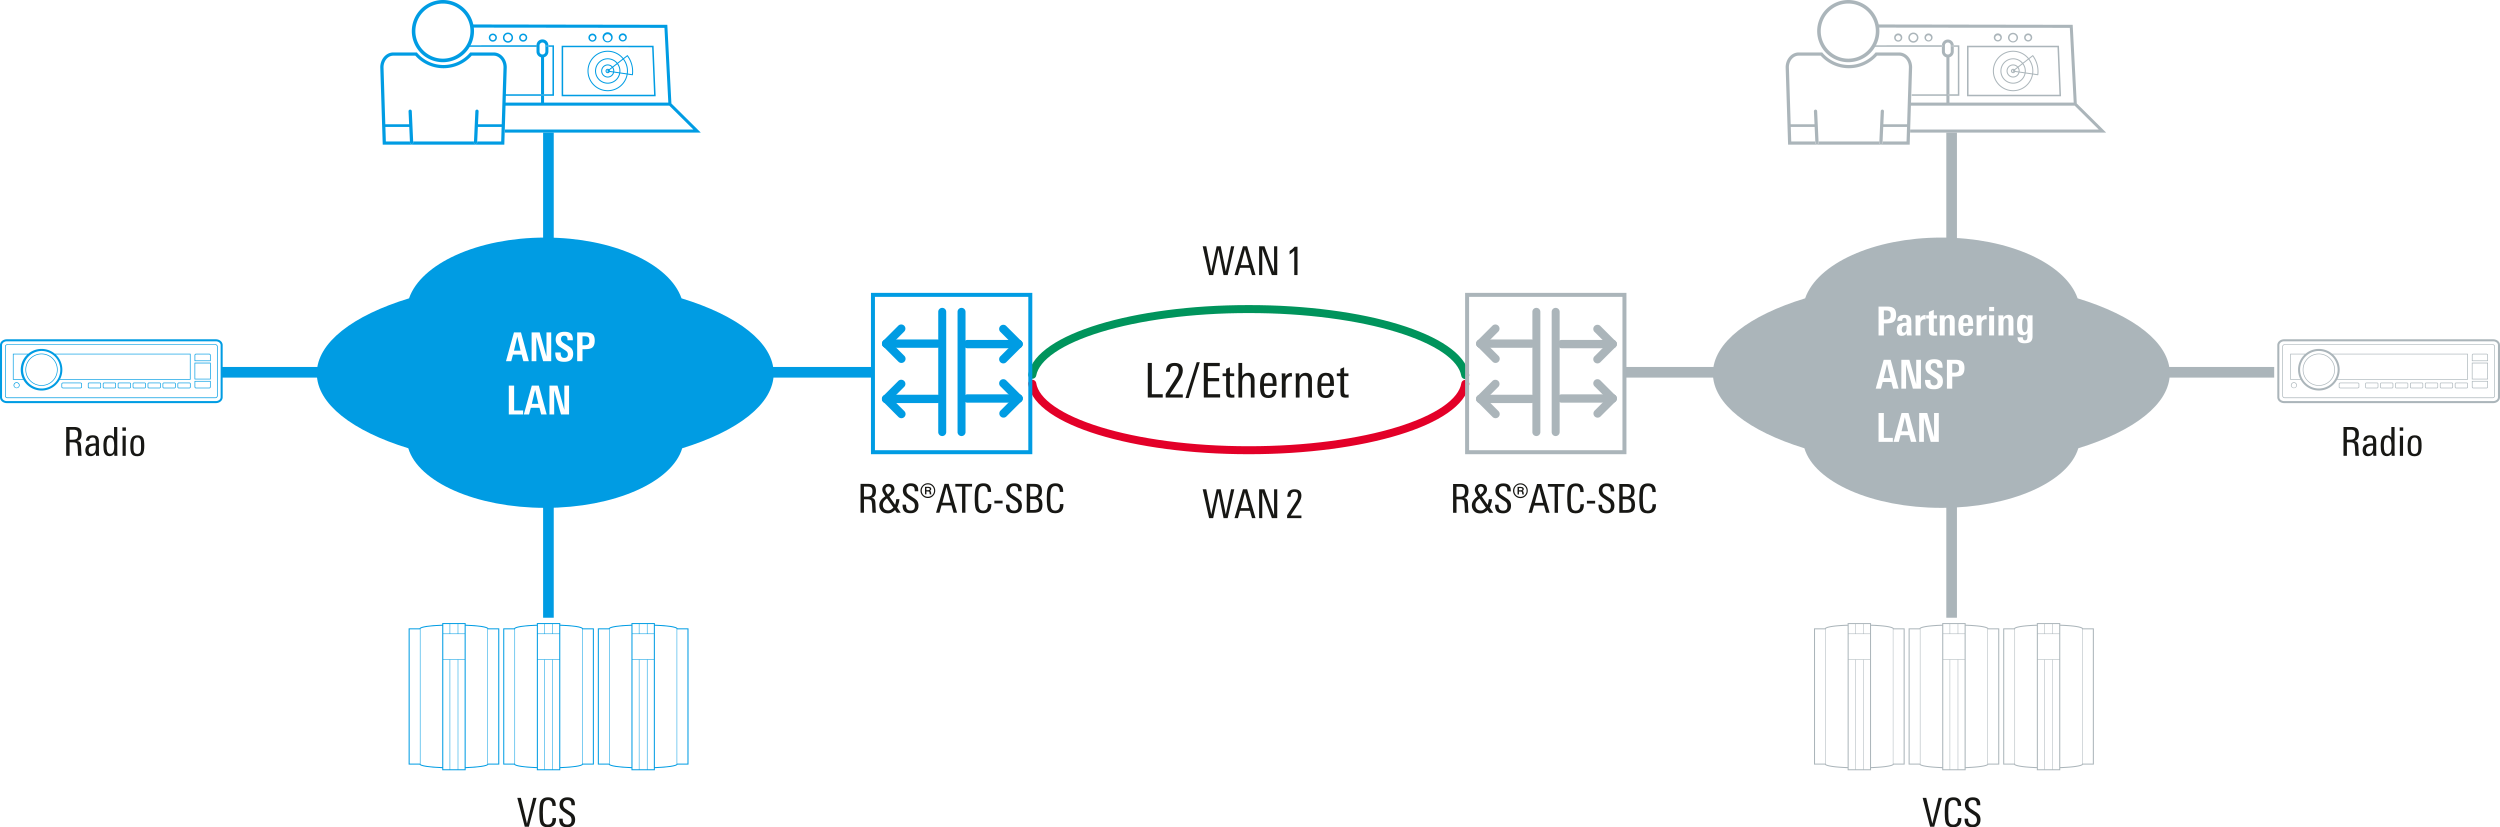 <svg xmlns="http://www.w3.org/2000/svg" xmlns:xlink="http://www.w3.org/1999/xlink" version="1.2" viewBox="0 0 469.758 155.443"><defs><symbol id="a" overflow="visible"><path d="M2.125-4.625L1.5-1.985h1.234zM3.265 0l-.328-1.25H1.313L.984 0H0l1.5-5.422h1.313L4.296 0zm0 0"/></symbol><symbol id="b" overflow="visible"><path d="M2.703 0L1.422-4.547V0h-.89v-5.422h1.515L3.328-.875v-4.547h.89V0zm0 0"/></symbol><symbol id="c" overflow="visible"><path d="M3.594-1.39c0 1-.563 1.5-1.688 1.5C1.281.11.848-.02.61-.282.36-.54.234-.973.234-1.578v-.063H1.25v.079c0 .292.035.507.11.64.093.2.273.297.546.297.457 0 .688-.227.688-.688 0-.238-.106-.44-.313-.609a46.95 46.95 0 00-.703-.469c-.23-.144-.422-.27-.578-.375a1.58 1.58 0 01-.313-.265c-.25-.281-.375-.63-.375-1.047 0-.969.555-1.453 1.672-1.453.508 0 .891.105 1.141.312.27.23.406.59.406 1.078v.204h-1v-.126c0-.488-.199-.734-.594-.734-.417 0-.625.215-.625.64 0 .243.125.462.375.657.125.086.25.168.375.25.126.074.254.152.391.234.438.274.711.48.828.625.207.25.313.586.313 1zm0 0"/></symbol><symbol id="d" overflow="visible"><path d="M2.813-3.875c0-.313-.075-.531-.22-.656-.136-.102-.37-.157-.702-.157h-.36V-3h.344c.164 0 .305-.016.422-.047a.725.725 0 00.297-.14.474.474 0 00.172-.266c.03-.113.046-.254.046-.422zm1.015 0c0 .656-.172 1.105-.515 1.344-.25.18-.688.265-1.313.265h-.469V0h-1v-5.422h1.61c.582 0 1.004.11 1.265.328.281.23.422.637.422 1.219zm0 0"/></symbol><symbol id="e" overflow="visible"><path d="M.531 0v-5.422h1V-.75H3.22V0zm0 0"/></symbol><symbol id="f" overflow="visible"><path d="M2.047-1.828h-.172c-.492 0-.734.234-.734.703 0 .398.129.594.39.594.332 0 .504-.285.516-.86zM2.094 0l-.016-.422c-.21.336-.523.5-.937.5C.516.078.203-.3.203-1.062c0-.551.18-.922.547-1.11.25-.133.68-.203 1.297-.203v-.203c0-.227-.016-.383-.047-.469-.063-.164-.18-.25-.344-.25-.293 0-.437.168-.437.5v.063H.312v-.063c0-.719.458-1.078 1.375-1.078.47 0 .79.105.97.313.187.199.28.527.28.984v1.312c0 .274.004.512.016.72.008.21.024.39.047.546zm0 0"/></symbol><symbol id="g" overflow="visible"><path d="M2.297-3.016h-.094c-.023-.007-.043-.015-.062-.015-.543 0-.813.308-.813.922V0H.406v-3.094c0-.164-.008-.3-.015-.406v-.281h.89l.016.484c.187-.363.504-.547.953-.547h.047zm0 0"/></symbol><symbol id="h" overflow="visible"><path d="M2.125 0c-.063.008-.14.02-.234.031-.086.008-.18.016-.282.016-.398 0-.671-.07-.828-.219C.633-.305.562-.578.562-.984v-2.188H.047v-.61h.515v-.64l.922-.39v1.03h.594v.61h-.594v2.047c0 .2.02.328.063.39.062.087.172.126.328.126.05 0 .133-.004.25-.016zm0 0"/></symbol><symbol id="i" overflow="visible"><path d="M2.297 0v-2.531c0-.25-.016-.414-.047-.5-.063-.156-.188-.235-.375-.235-.168 0-.297.079-.39.235-.094.156-.141.344-.141.562V0H.406v-3.172c0-.125-.008-.234-.015-.328 0-.102-.008-.195-.016-.281h.938l.015.422c.238-.344.547-.516.922-.516s.629.102.766.297c.132.18.203.465.203.86V0zm0 0"/></symbol><symbol id="j" overflow="visible"><path d="M2.125-2.297c0-.25-.008-.422-.016-.515-.043-.301-.183-.454-.421-.454-.262 0-.418.168-.47.5a4.91 4.91 0 00-.03.22v.25zm-.938.516v.328c0 .336.036.574.11.719.07.148.195.218.375.218.312 0 .469-.242.469-.734h.875c-.012.469-.125.813-.344 1.031-.211.211-.543.313-1 .313C1.078.094.68-.098.484-.484.336-.742.266-1.204.266-1.86c0-.633.082-1.098.25-1.391.218-.414.617-.625 1.203-.625.593 0 .976.215 1.156.64.113.25.172.735.172 1.454zm0 0"/></symbol><symbol id="k" overflow="visible"><path d="M.406 0v-3.781h.938V0zm0-4.563v-.796h.938v.796zm0 0"/></symbol><symbol id="l" overflow="visible"><path d="M2.234-1.844c0-.437-.027-.754-.078-.953-.086-.312-.23-.469-.437-.469-.219 0-.36.133-.422.391-.055.18-.078.531-.078 1.063 0 .804.164 1.203.5 1.203.343 0 .515-.41.515-1.235zm.954-1.937c0 .086-.008.18-.016.281V.172c0 .488-.137.832-.406 1.031-.23.176-.602.266-1.11.266-.437 0-.761-.086-.968-.25C.468 1.05.358.758.358.344h.985c0 .383.129.578.39.578.188 0 .317-.07.391-.203.063-.117.094-.313.094-.594v-.594a1.04 1.04 0 01-.86.422c-.437 0-.746-.191-.921-.578-.118-.27-.172-.66-.172-1.172 0-.676.046-1.144.14-1.406.156-.445.469-.672.938-.672.414 0 .718.18.906.531v-.437zm0 0"/></symbol><symbol id="m" overflow="visible"><path d="M3.703-5.422L2.266 0H1.5L.094-5.422h.672l1.14 4.828 1.172-4.828zm0 0"/></symbol><symbol id="n" overflow="visible"><path d="M3.563-1.5c0 1.063-.516 1.594-1.547 1.594-.7 0-1.153-.25-1.36-.75C.508-1.008.437-1.687.437-2.687c0-.958.067-1.618.204-1.985.226-.57.707-.86 1.437-.86.957 0 1.438.509 1.438 1.516v.11h-.641V-4c0-.676-.273-1.016-.813-1.016-.43 0-.703.215-.828.641-.093.293-.14.852-.14 1.672 0 .875.047 1.453.14 1.734.114.375.375.563.782.563.593 0 .89-.367.89-1.11v-.109h.656zm0 0"/></symbol><symbol id="o" overflow="visible"><path d="M3.328-1.328c0 .469-.137.824-.406 1.062-.262.243-.621.36-1.078.36C1.3.094.91-.031.672-.281.442-.531.328-.926.328-1.47v-.047h.656v.047c0 .344.051.594.157.75.132.211.367.313.703.313.539 0 .812-.29.812-.875 0-.29-.094-.535-.281-.735-.086-.082-.305-.226-.656-.437-.48-.3-.793-.531-.938-.688-.261-.27-.39-.613-.39-1.03 0-.438.14-.774.421-1.016.258-.227.614-.344 1.063-.344.938 0 1.406.437 1.406 1.312v.188h-.656v-.125c0-.282-.047-.489-.14-.625-.126-.157-.337-.235-.626-.235-.25 0-.449.075-.593.22-.137.148-.204.343-.204.593 0 .305.114.558.344.766.02.023.274.187.766.5.437.273.707.468.812.593.227.25.344.59.344 1.016zm0 0"/></symbol><symbol id="p" overflow="visible"><path d="M3.5 0h-.656a3.562 3.562 0 01-.047-.563c0-.093-.012-.332-.031-.718-.032-.532-.079-.852-.141-.969-.094-.188-.344-.281-.75-.281h-.64V0H.593v-5.422h1.453c.488 0 .848.094 1.078.281.238.211.36.559.36 1.047 0 .367-.06.649-.172.844-.137.23-.368.387-.688.469.281.023.473.11.578.265.094.125.149.325.172.594 0 .024.016.324.047.906.008.168.02.391.031.672.008.074.024.188.047.344zm-.672-4.063c0-.312-.07-.53-.203-.656-.137-.125-.36-.187-.672-.187h-.719v1.875h.532c.406 0 .68-.067.828-.203.156-.145.234-.422.234-.829zm0 0"/></symbol><symbol id="q" overflow="visible"><path d="M1.953-3.578c.125-.113.234-.235.328-.36a.693.693 0 00.156-.453.489.489 0 00-.156-.375.542.542 0 00-.39-.156.536.536 0 00-.391.156.476.476 0 00-.156.375c0 .125.031.258.093.391.07.125.157.25.25.375l.125.188zm-.312.89a2.081 2.081 0 00-.563.516c-.148.2-.219.438-.219.719 0 .168.024.312.079.437.05.125.125.235.218.329A.857.857 0 001.47-.5c.125.043.254.063.39.063a.89.89 0 00.532-.157 2.3 2.3 0 00.437-.375zM3.156-1.5c.051-.133.094-.285.125-.453.04-.164.07-.367.094-.61h.594c0 .106-.016.235-.047.391a2.93 2.93 0 01-.11.453c-.042.157-.09.305-.14.438a1.983 1.983 0 01-.14.297L4.218 0H3.5l-.36-.516c-.21.211-.413.368-.609.47-.199.1-.445.155-.734.155-.324 0-.594-.054-.813-.156A1.406 1.406 0 01.5-.453a1.713 1.713 0 01-.25-.5 1.756 1.756 0 01-.063-.438c0-.289.067-.554.204-.796.132-.239.316-.446.546-.626l.375-.28-.156-.282a3.638 3.638 0 01-.281-.453A1.132 1.132 0 01.75-4.36a.93.93 0 01.094-.422c.062-.133.144-.25.25-.344a1.172 1.172 0 01.781-.297c.176 0 .332.024.469.063.144.03.265.09.36.171a.84.84 0 01.233.329c.063.125.094.28.094.468 0 .137-.023.262-.062.375-.043.106-.102.211-.172.313a1.997 1.997 0 01-.25.265l-.266.235-.203.172zm0 0"/></symbol><symbol id="r" overflow="visible"><path d="M2.828-4.156c0 .386-.137.715-.406.984a1.286 1.286 0 01-.969.406c-.387 0-.715-.132-.984-.406a1.327 1.327 0 01-.406-.984c0-.375.132-.696.406-.969.27-.281.597-.422.984-.422a1.3 1.3 0 01.969.406c.27.274.406.602.406.985zm-.219 0c0-.32-.117-.598-.343-.828-.23-.227-.5-.344-.813-.344-.324 0-.601.117-.828.344-.219.23-.328.507-.328.828 0 .324.11.601.328.828.227.219.504.328.828.328.313 0 .582-.11.813-.328.226-.227.343-.504.343-.828zm-.5.703h-.296a1.035 1.035 0 01-.047-.281c0-.094-.024-.16-.063-.204C1.648-3.977 1.535-4 1.36-4h-.187v.547H.906v-1.422h.531c.426 0 .641.137.641.406 0 .168-.086.282-.25.344a.351.351 0 01.219.297c.02.219.039.344.062.375zm-.296-1c0-.133-.137-.203-.407-.203h-.234v.422h.25c.258 0 .39-.07.39-.22zm0 0"/></symbol><symbol id="s" overflow="visible"><path d="M4.031 0h-.656l-.39-1.375H1.108L.72 0h-.64l1.593-5.422h.781zM2.828-1.875l-.781-2.953-.781 2.953zm0 0"/></symbol><symbol id="t" overflow="visible"><path d="M3.188-4.906h-1.25V0h-.625v-4.906H.046v-.516h3.14zm0 0"/></symbol><symbol id="u" overflow="visible"><path d="M1.844-1.75H.297v-.516h1.547zm0 0"/></symbol><symbol id="v" overflow="visible"><path d="M3.547-1.484c0 .554-.137.945-.406 1.171C2.89-.102 2.484 0 1.92 0H.595v-5.422h1.453c.476 0 .832.106 1.062.313.227.21.344.558.344 1.046 0 .336-.058.594-.172.782-.125.199-.34.351-.64.453.351.086.597.242.734.469.113.199.172.492.172.875zm-.735-2.547c0-.332-.085-.567-.25-.703-.148-.114-.382-.172-.703-.172h-.625v1.843h.657c.613 0 .921-.32.921-.968zm.079 2.515c0-.351-.079-.613-.235-.78-.148-.177-.398-.267-.75-.267h-.672v2.047h.579c.375 0 .644-.062.812-.187.176-.145.266-.414.266-.813zm0 0"/></symbol><symbol id="F" overflow="visible"><path d="M6.078-5.422L4.828 0h-.766L3.11-4.75 2.11 0h-.765L.14-5.422h.671L1.75-.688l1.016-4.734h.765l.953 4.734.985-4.734zm0 0"/></symbol><symbol id="G" overflow="visible"><path d="M4 0H3L1.187-4.875V0H.595v-5.422h1L3.406-.547v-4.875H4zm0 0"/></symbol><symbol id="I" overflow="visible"><path d="M2.266 0h-.61v-4.578c-.23.242-.523.476-.875.703v-.64c.375-.239.688-.508.938-.813h.547zm0 0"/></symbol><symbol id="J" overflow="visible"><path d="M3-4.203c0 .43-.188.93-.563 1.5L.97-.484H3V0H.312v-.547l1.75-2.703c.196-.313.297-.645.297-1 0-.457-.226-.688-.671-.688-.481 0-.72.31-.72.922H.36c0-.062.004-.148.016-.265.07-.758.52-1.14 1.344-1.14C2.57-5.422 3-5.017 3-4.204zm0 0"/></symbol><symbol id="K" overflow="visible"><path d="M2.844 0h-.578L2.25-.5c-.25.375-.586.563-1 .563C.926.063.676-.04.5-.25.344-.457.266-.723.266-1.047c0-.539.207-.898.625-1.078.27-.125.71-.191 1.328-.203v-.156c0-.313-.028-.532-.078-.657-.075-.195-.243-.296-.5-.296a.722.722 0 00-.47.156C1.056-3.187 1-3.047 1-2.86v.03H.406v-.03c0-.344.125-.602.375-.782.219-.144.508-.218.875-.218.438 0 .739.105.907.312.164.188.25.5.25.938v1.406c0 .45.007.851.03 1.203zm-.625-1.469v-.437h-.156c-.782 0-1.172.265-1.172.797 0 .492.18.734.546.734a.667.667 0 00.625-.36c.102-.187.157-.43.157-.734zm0 0"/></symbol><symbol id="L" overflow="visible"><path d="M3 0h-.578l-.016-.438c-.219.336-.515.5-.89.5-.48 0-.809-.218-.985-.656C.414-.883.36-1.332.36-1.938c0-.582.067-1.019.204-1.312.175-.406.488-.61.937-.61.383 0 .672.15.86.438v-2h.609v4.703c0 .137.008.375.031.719zm-.61-1.86c0-.507-.042-.874-.124-1.093-.106-.313-.305-.469-.594-.469-.305 0-.508.164-.61.485-.074.218-.109.558-.109 1.015 0 .492.04.852.125 1.078.102.313.29.469.563.469.32 0 .535-.156.64-.469.07-.207.11-.547.11-1.015zm0 0"/></symbol><symbol id="M" overflow="visible"><path d="M1.125-4.703H.469v-.64h.656zM1.094 0H.5v-3.781h.594zm0 0"/></symbol><symbol id="N" overflow="visible"><path d="M2.984-1.906c0 .687-.078 1.172-.234 1.453-.2.355-.563.531-1.094.531C1.113.078.75-.098.563-.453.425-.711.359-1.18.359-1.86c0-.645.07-1.114.22-1.407.194-.394.57-.593 1.124-.593.54 0 .906.183 1.094.546.125.25.187.72.187 1.407zm-.609.406v-.578c0-.438-.027-.738-.078-.906-.094-.301-.297-.454-.61-.454-.324 0-.539.165-.64.485-.063.18-.094.476-.094.89v.532c0 .367.031.625.094.781.101.262.312.39.625.39.289 0 .488-.124.594-.374.07-.164.109-.422.109-.766zm0 0"/></symbol><symbol id="w" overflow="visible"><path d="M3.531 0H.72v-6.5h.765v5.875h2.047zm0 0"/></symbol><symbol id="x" overflow="visible"><path d="M3.594-5.047c0 .512-.227 1.117-.672 1.813L1.156-.578h2.438V0H.375v-.656l2.094-3.235c.238-.375.36-.78.36-1.218 0-.551-.267-.829-.798-.829-.574 0-.86.372-.86 1.11H.438c0-.07.004-.176.016-.313.082-.906.617-1.359 1.61-1.359 1.019 0 1.53.484 1.53 1.453zm0 0"/></symbol><symbol id="y" overflow="visible"><path d="M2.719-6.64L.625.11H.031l2.11-6.75zm0 0"/></symbol><symbol id="z" overflow="visible"><path d="M3.781 0H.72v-6.5h3v.61H1.484v2.234h2.11v.61h-2.11v2.421h2.297zm0 0"/></symbol><symbol id="A" overflow="visible"><path d="M2.36 0c-.22.02-.391.031-.516.031-.418 0-.7-.082-.844-.25C.875-.375.812-.66.812-1.079v-2.937H.141v-.515h.671v-.844l.704-.313v1.157h.812v.515h-.812v2.86c0 .25.035.422.109.515.07.086.207.125.406.125.04 0 .149-.015.328-.046zm0 0"/></symbol><symbol id="B" overflow="visible"><path d="M3.64 0h-.703v-2.89c0-.383-.027-.657-.078-.813-.105-.258-.312-.39-.625-.39-.617 0-.921.448-.921 1.343V0H.609v-6.5h.704v2.484c.289-.414.671-.625 1.14-.625.79 0 1.188.477 1.188 1.422zm0 0"/></symbol><symbol id="C" overflow="visible"><path d="M3.531-2.172H1.156v.313c0 .46.04.793.125 1 .114.293.348.437.703.437.52 0 .79-.332.813-1H3.5C3.457-.41 2.953.094 1.984.094c-.636 0-1.07-.211-1.296-.64-.18-.321-.266-.837-.266-1.548 0-.8.07-1.375.219-1.719.238-.55.703-.828 1.39-.828.645 0 1.078.243 1.297.72.133.304.203.82.203 1.546zm-.719-.484c0-.438-.03-.742-.093-.922-.106-.363-.336-.547-.688-.547-.5 0-.781.297-.844.89-.023.2-.03.391-.03.579zm0 0"/></symbol><symbol id="D" overflow="visible"><path d="M2.5-3.938c-.074-.007-.125-.015-.156-.015-.344 0-.606.105-.781.312-.168.211-.25.485-.25.829V0h-.72v-3.703c0-.313-.011-.586-.03-.828h.703v.593c.25-.457.632-.687 1.156-.687.05 0 .078.23.078.688zm0 0"/></symbol><symbol id="E" overflow="visible"><path d="M3.64 0h-.703v-2.89c0-.395-.027-.665-.078-.813-.105-.258-.312-.39-.625-.39-.312 0-.554.152-.718.452-.137.25-.204.555-.204.907V0H.61v-3.547c0-.406-.015-.734-.046-.984h.703v.61c.25-.477.644-.72 1.187-.72.79 0 1.188.477 1.188 1.422zm0 0"/></symbol></defs><path d="M275.328 72.129c-1.121 6.95-18.902 12.469-40.676 12.469-21.793 0-39.586-5.532-40.68-12.489" fill="none" stroke="#e30028" stroke-width="1.5" stroke-linecap="round" stroke-miterlimit="10"/><path d="M193.973 70.422c1.304-6.89 19.015-12.348 40.668-12.348 21.714 0 39.46 5.489 40.675 12.406" fill="none" stroke="#00945c" stroke-width="1.5" stroke-linecap="round" stroke-miterlimit="10"/><path d="M103.05 116.074V24.906M41.719 69.953h121.945" fill="none" stroke="#009ce3" stroke-width="2"/><path d="M366.715 116.074V24.906M305.383 69.953h121.945" fill="none" stroke="#abb5ba" stroke-width="2"/><path d="M145.379 70.168c0-5.781-6.805-10.906-17.32-14.11-2.25-6.496-12.856-11.417-25.602-11.417-12.75 0-23.36 4.921-25.598 11.418-10.52 3.203-17.328 8.328-17.328 14.109 0 5.746 6.75 10.855 17.188 14.062 1.898 6.344 12.699 11.2 25.738 11.2 13.031 0 23.832-4.856 25.734-11.2 10.438-3.207 17.188-8.316 17.188-14.062" fill="#009ce3"/><path d="M407.71 70.168c0-5.781-6.804-10.906-17.32-14.11-2.25-6.496-12.85-11.417-25.6-11.417-12.75 0-23.356 4.921-25.599 11.418-10.52 3.203-17.328 8.328-17.328 14.109 0 5.746 6.754 10.855 17.188 14.062 1.902 6.344 12.703 11.2 25.738 11.2 13.031 0 23.832-4.856 25.734-11.2 10.442-3.207 17.188-8.316 17.188-14.062" fill="#abb5ba"/><path d="M.633 64.36a.637.637 0 00-.25.492v9.796c0 .188.09.36.25.493.16.132.387.222.644.222h39.29c.253 0 .484-.09.644-.222a.633.633 0 00.246-.493v-9.796a.633.633 0 00-.246-.493.998.998 0 00-.645-.222H1.273a.986.986 0 00-.64.222m.644 11.387c-.68 0-1.27-.465-1.277-1.098v-9.796c.008-.637.598-1.098 1.277-1.098h39.29c.68 0 1.269.46 1.273 1.098v9.796c-.004.633-.594 1.098-1.274 1.098zm0 0" fill="#009ce3"/><path d="M35.68 71.23H11.297c.27-.53.418-1.125.418-1.757 0-1.141-.485-2.164-1.262-2.88H35.68zM7.805 73a3.528 3.528 0 010-7.055 3.526 3.526 0 013.527 3.528A3.53 3.53 0 017.805 73M2.55 71.23v-4.636h2.61a3.895 3.895 0 00-1.263 2.879c0 .632.149 1.226.418 1.757zm33.258-4.765h-25.5a3.912 3.912 0 00-2.504-.903c-.95 0-1.82.34-2.5.903H2.422v4.89h1.96a3.906 3.906 0 006.852 0H35.81zm0 0" fill="#009ce3"/><path d="M4.906 69.473a2.9 2.9 0 105.8-.005 2.9 2.9 0 00-5.8.005m-.129 0a3.033 3.033 0 013.028-3.032 3.028 3.028 0 11-3.027 3.031M11.727 72.055c-.036.023-.051.054-.051.074v.598c0 .023.015.05.05.074.04.023.094.043.157.043h3.187c.059 0 .118-.02.153-.043.035-.024.05-.051.05-.074v-.598c0-.024-.015-.05-.05-.074a.293.293 0 00-.153-.043h-3.187a.307.307 0 00-.156.043m.156.918c-.168-.004-.328-.09-.332-.246v-.598c.004-.156.164-.242.332-.242h3.187c.164 0 .325.086.332.242v.598c-.007.156-.168.242-.332.246zm0 0M16.64 72.129v.598c0 .066.051.117.106.117h2.008c.055 0 .105-.051.105-.117v-.598c0-.066-.05-.117-.105-.117h-2.008c-.055 0-.105.05-.105.117m.105.844a.243.243 0 01-.234-.246v-.598a.24.24 0 01.234-.242h2.008c.129 0 .23.113.23.242v.598a.242.242 0 01-.23.246zm0 0M19.45 72.129l-.005.598c.004.07.055.117.106.117h2.008c.054 0 .105-.047.105-.117v-.598c0-.066-.05-.117-.105-.117H19.55c-.051 0-.102.05-.102.117m.102.844a.242.242 0 01-.23-.246v-.598c0-.129.1-.242.23-.242h2.008a.24.24 0 01.234.242v.598a.243.243 0 01-.234.246zm0 0M22.254 72.129v.598c0 .07.05.117.105.117h2.004c.059 0 .11-.047.11-.117v-.598c0-.066-.051-.117-.11-.117H22.36c-.054 0-.105.05-.105.117m.105.844a.243.243 0 01-.234-.246v-.598a.24.24 0 01.234-.242h2.004a.24.24 0 01.235.242v.598a.243.243 0 01-.235.246zm0 0M25.059 72.129v.598c0 .07.054.117.105.117h2.008c.055 0 .105-.047.105-.117v-.598c0-.066-.05-.117-.105-.117h-2.008c-.05 0-.105.05-.105.117m.105.844a.242.242 0 01-.23-.246v-.598c0-.129.101-.242.23-.242h2.008a.24.24 0 01.234.242v.598a.243.243 0 01-.234.246zm0 0M27.867 72.129v.598c0 .066.051.117.106.117h2.004c.054 0 .105-.051.109-.117v-.598c-.004-.066-.055-.117-.11-.117h-2.003c-.055 0-.106.05-.106.117m.106.844a.243.243 0 01-.235-.246v-.598a.24.24 0 01.235-.242h2.004a.24.24 0 01.234.242v.598a.243.243 0 01-.234.246zm0 0M30.672 72.129v.598c0 .066.05.117.105.117h2.008c.055 0 .106-.051.106-.117v-.598c0-.066-.051-.117-.106-.117h-2.008c-.054 0-.105.05-.105.117m.105.844a.242.242 0 01-.23-.246v-.598c0-.129.101-.242.23-.242h2.008a.24.24 0 01.235.242v.598a.243.243 0 01-.235.246zm0 0M33.48 72.129v.598c0 .07.051.117.106.117h2.004c.055 0 .105-.047.105-.117v-.598c0-.066-.05-.117-.105-.117h-2.004c-.055 0-.106.05-.106.117m.106.844a.243.243 0 01-.234-.246v-.598a.24.24 0 01.234-.242h2.004a.24.24 0 01.234.242v.598a.243.243 0 01-.234.246zm0 0M36.68 71.16h2.78v-2.879h-2.78zm2.843.063v-.063zm-2.968.062v-3.133h3.035v3.133zm0 0M36.688 66.73v1.004h2.769V66.73a.134.134 0 00-.133-.132H36.82a.132.132 0 00-.132.132m2.832 1.067v-.063zm-2.961.066V66.73c0-.144.117-.261.261-.261h2.504a.26.26 0 01.258.261v1.133zm0 0M36.688 72.71c0 .075.058.134.132.134h2.504c.07 0 .133-.059.133-.133v-1.004h-2.77zm.132.263a.262.262 0 01-.261-.262v-1.133h2.96v.063-.063h.063v1.133a.26.26 0 01-.258.262zm0 0M3.121 72.844a.443.443 0 000-.887c-.246 0-.441.2-.441.445a.44.44 0 00.441.442m-.57-.442c0-.316.254-.574.57-.574.313 0 .57.258.57.574a.571.571 0 01-1.14 0" fill="#009ce3"/><path d="M1.066 65.133v9.234c0 .172.137.309.301.309h39.106c.168 0 .3-.137.3-.309v-9.234a.306.306 0 00-.3-.313H1.367c-.164 0-.3.14-.3.313m.3 9.672a.433.433 0 01-.43-.438v-9.234c0-.242.192-.438.43-.438h39.106c.238 0 .43.196.43.438v9.234a.433.433 0 01-.43.438zm0 0" fill="#009ce3"/><path d="M428.547 64.36a.637.637 0 00-.25.492v9.796c0 .188.09.36.25.493.16.132.387.222.644.222h39.29c.253 0 .484-.09.644-.222a.637.637 0 00.25-.493v-9.796c0-.188-.09-.36-.25-.493a.998.998 0 00-.645-.222h-39.292a.986.986 0 00-.641.222m.644 11.387c-.68 0-1.27-.465-1.277-1.098v-9.796c.008-.637.598-1.098 1.277-1.098h39.29c.68 0 1.269.46 1.277 1.098v9.796c-.008.633-.598 1.098-1.278 1.098zm0 0" fill="#abb5ba"/><path d="M463.594 71.23h-24.38a3.912 3.912 0 00.419-1.757c0-1.141-.488-2.164-1.266-2.88h25.227zM435.723 73a3.533 3.533 0 01-3.528-3.527 3.525 3.525 0 117.05 0A3.53 3.53 0 01435.724 73m-5.258-1.77v-4.636h2.61a3.895 3.895 0 00-1.262 2.879c0 .632.148 1.226.417 1.757zm33.258-4.765h-25.5a3.91 3.91 0 00-2.5-.903c-.953 0-1.825.34-2.504.903h-2.88v4.89h1.958a3.908 3.908 0 006.851 0h24.575zm0 0" fill="#abb5ba"/><path d="M432.82 69.473a2.9 2.9 0 102.898-2.902 2.906 2.906 0 00-2.898 2.902m-.129 0a3.033 3.033 0 013.028-3.032 3.028 3.028 0 11-3.027 3.031M439.645 72.055c-.04.023-.051.054-.051.074v.598c0 .023.011.05.05.074.036.023.09.043.153.043h3.187c.059 0 .118-.02.153-.043.035-.024.05-.051.05-.074v-.598c0-.024-.015-.05-.05-.074a.293.293 0 00-.153-.043h-3.187a.281.281 0 00-.152.043m.152.918c-.168-.004-.324-.09-.332-.246v-.598c.008-.156.164-.242.332-.242h3.187c.164 0 .325.086.332.242v.598c-.008.156-.168.242-.332.246zm0 0M444.555 72.129v.598c0 .066.05.117.105.117h2.008c.055 0 .105-.051.105-.117v-.598c0-.066-.05-.117-.105-.117h-2.008c-.055 0-.105.05-.105.117m.105.844a.24.24 0 01-.23-.246v-.598c0-.129.097-.242.23-.242h2.008c.133 0 .23.113.23.242v.598a.24.24 0 01-.23.246zm0 0M447.363 72.129v.598c0 .07.051.117.106.117h2.004c.054 0 .105-.047.105-.117v-.598c0-.066-.05-.117-.105-.117h-2.004c-.055 0-.106.05-.106.117m.106.844a.243.243 0 01-.235-.246v-.598a.24.24 0 01.235-.242h2.004a.24.24 0 01.234.242v.598a.243.243 0 01-.234.246zm0 0M450.168 72.129v.598c0 .07.05.117.105.117h2.004c.059 0 .11-.047.11-.117v-.598c0-.066-.051-.117-.11-.117h-2.004c-.054 0-.105.05-.105.117m.105.844a.24.24 0 01-.23-.246v-.598c0-.129.098-.242.23-.242h2.004c.137 0 .235.113.235.242v.598a.24.24 0 01-.235.246zm0 0M452.977 72.129v.598c0 .07.05.117.101.117h2.008c.055 0 .105-.047.105-.117v-.598c0-.066-.05-.117-.105-.117h-2.008c-.05 0-.101.05-.101.117m.101.844a.242.242 0 01-.23-.246v-.598c0-.129.101-.242.23-.242h2.008a.24.24 0 01.234.242v.598a.243.243 0 01-.234.246zm0 0M455.781 72.129v.598c0 .066.051.117.106.117h2.004c.058 0 .105-.051.109-.117v-.598c-.004-.066-.05-.117-.11-.117h-2.003c-.055 0-.106.05-.106.117m.106.844a.243.243 0 01-.235-.246v-.598a.24.24 0 01.235-.242h2.004a.24.24 0 01.234.242v.598a.243.243 0 01-.234.246zm0 0M458.586 72.129v.598c.004.066.05.117.105.117h2.008c.055 0 .106-.051.106-.117v-.598c0-.066-.051-.117-.106-.117h-2.008c-.054 0-.101.05-.105.117m.105.844a.242.242 0 01-.23-.246v-.598c0-.129.102-.242.23-.242h2.008a.24.24 0 01.235.242v.598a.243.243 0 01-.235.246zm0 0M461.395 72.129v.598c0 .07.05.117.105.117h2.004c.059 0 .105-.047.105-.117v-.598c0-.066-.047-.117-.105-.117H461.5c-.055 0-.105.05-.105.117m.105.844a.243.243 0 01-.234-.246v-.598a.24.24 0 01.234-.242h2.004a.24.24 0 01.234.242v.598a.243.243 0 01-.234.246zm0 0M464.594 71.16h2.781v-2.879h-2.781zm2.847.063v-.063zm-2.976.062v-3.133h3.039v3.133zm0 0M464.602 66.73v1.004h2.77V66.73a.132.132 0 00-.134-.132h-2.504a.132.132 0 00-.132.132m2.832 1.067v-.063zm-2.961.066V66.73c0-.144.117-.261.261-.261h2.504c.145 0 .258.117.258.261v1.133zm0 0M464.602 72.71c0 .075.058.134.132.134h2.504a.132.132 0 00.133-.133v-1.004h-2.77zm.132.263a.262.262 0 01-.261-.262v-1.133h2.96v.063-.063h.063v1.133a.258.258 0 01-.258.262zm0 0M431.035 72.844a.443.443 0 000-.887c-.246 0-.441.2-.441.445a.44.44 0 00.441.442m-.57-.442c0-.316.254-.574.57-.574.313 0 .57.258.57.574a.571.571 0 01-1.14 0" fill="#abb5ba"/><path d="M428.98 65.133v9.234c0 .172.137.309.301.309h39.11c.164 0 .3-.137.3-.309v-9.234a.309.309 0 00-.3-.313h-39.11c-.164 0-.3.14-.3.313m.3 9.672a.43.43 0 01-.426-.438v-9.234a.43.43 0 01.426-.438h39.11c.234 0 .425.196.425.438v9.234a.432.432 0 01-.425.438zm0 0" fill="#abb5ba"/><path d="M97.828 7.07a.475.475 0 10.95.003.475.475 0 00-.95-.003m-.285 0a.759.759 0 011.52 0 .76.76 0 11-1.52 0M92.133 7.07a.475.475 0 10.95.003.475.475 0 00-.95-.003m-.285 0a.759.759 0 011.52 0 .76.76 0 11-1.52 0M94.79 7.07a.67.67 0 00.663.668.67.67 0 00.664-.668.664.664 0 10-1.328 0m-.285 0a.95.95 0 111.9.002.95.95 0 01-1.9-.002M105.82 17.8h17.082l-.367-8.925H105.82zm-.285.286V8.59h17.274l.386 9.344-.144.008V17.8v.14l.144-.007.004.152zm0 0M116.547 7.07a.481.481 0 00.476.477.475.475 0 000-.95.478.478 0 00-.476.473m-.285 0a.76.76 0 111.518.003.76.76 0 01-1.518-.003M110.852 7.07a.475.475 0 10.948.003.475.475 0 00-.948-.003m-.286 0a.76.76 0 111.52.003.76.76 0 01-1.52-.003M113.512 7.07a.664.664 0 101.327.001.664.664 0 00-1.327 0m-.285 0a.95.95 0 111.896.002.95.95 0 01-1.896-.003" fill="#009ce3"/><path d="M118.75 13.938l-.79-.118c.024-.156.036-.32.036-.484 0-.844-.281-1.625-.75-2.258l.621-.48a4.799 4.799 0 01.883 3.34m-3.328-.485c0-.039.004-.078.004-.117 0-.254-.078-.488-.207-.684l.762-.59c.257.36.41.797.41 1.274 0 .086-.008.172-.016.254zm-1.227-1.348c-.68 0-1.23.551-1.23 1.23 0 .68.55 1.235 1.23 1.235.575 0 1.059-.398 1.192-.933l.957.14a2.196 2.196 0 01-2.149 1.758 2.2 2.2 0 01-2.195-2.2 2.2 2.2 0 012.195-2.194c.668 0 1.266.3 1.668.773l-.765.59a1.216 1.216 0 00-.903-.399m.25.907a.41.41 0 00-.66.324c0 .23.184.414.41.414.164 0 .301-.094.368-.23l.636.09c-.12.44-.523.769-1.004.769-.574 0-1.039-.465-1.043-1.043a1.041 1.041 0 011.797-.715zm-.066.289l.027-.02c0 .008.004.016.004.024zm-.25.066l-.012.086.238.035a.218.218 0 01-.16.07.223.223 0 01-.222-.222c0-.121.101-.219.222-.219.032 0 .063.004.09.016l-.21.164zm1.101.055l-.625-.09a.389.389 0 00-.043-.176l.504-.386c.106.164.168.359.172.566 0 .031-.004.059-.008.086m2.543.371l-1.21-.176a2.35 2.35 0 00-.434-1.672l.968-.75c.442.602.707 1.34.711 2.14 0 .157-.015.31-.035.458m-3.578 3.156a3.618 3.618 0 01-3.613-3.613 3.617 3.617 0 013.613-3.61 3.627 3.627 0 012.79 1.317l-.97.75a2.402 2.402 0 00-1.82-.84 2.386 2.386 0 102.34 2.852l1.21.175a3.619 3.619 0 01-3.55 2.97m4.61-4.805a5.001 5.001 0 00-.895-1.81l-.043.036-.008-.004-.727.559a3.8 3.8 0 00-6.738 2.41c0 2.102 1.7 3.8 3.8 3.8a3.794 3.794 0 003.74-3.128l.917.137.004-.024.063.008c.035-.23.05-.469.05-.707a5.14 5.14 0 00-.164-1.277M89.637 20.598a.302.302 0 00-.317.289l-.261 5.691h.609l.262-5.664a.303.303 0 00-.293-.316M89.047 26.79a.306.306 0 00.293.32h.012c.164 0 .3-.13.304-.294l.012-.238h-.61zm0 0M83.227.672a5.18 5.18 0 00-5.176 5.176 5.179 5.179 0 005.176 5.172 5.178 5.178 0 005.171-5.172A5.179 5.179 0 0083.227.672m0 11.02a5.85 5.85 0 01-5.848-5.844A5.852 5.852 0 0183.227 0a5.85 5.85 0 015.843 5.848 5.85 5.85 0 01-5.843 5.843" fill="#009ce3"/><path d="M92.773 10.465c1.012 0 1.836.98 1.836 2.18l-.437 13.933h-4.504l-.012.238a.305.305 0 01-.304.293h-.012a.309.309 0 01-.293-.32l.012-.21H77.637l.008.21a.305.305 0 01-.29.32h-.015a.308.308 0 01-.305-.293l-.011-.238h-4.52l-.438-13.922c0-1.21.82-2.191 1.836-2.191h4.141a7.124 7.124 0 0010.59 0zm0-.61h-4.418l-.093.106a6.51 6.51 0 01-4.922 2.254c-1.89 0-3.684-.82-4.926-2.254l-.094-.106h-4.418c-1.351 0-2.449 1.254-2.449 2.81l.461 14.522h22.848l.46-14.53c0-1.548-1.097-2.802-2.449-2.802" fill="#009ce3"/><path d="M77.055 20.598a.302.302 0 00-.29.316l.258 5.664h.614l-.262-5.691a.303.303 0 00-.32-.29M77.035 26.816a.308.308 0 00.305.293h.015a.303.303 0 00.29-.32l-.008-.21h-.614zm0 0M94.66 23.848h-4.957v-.5h4.957zm0 0" fill="#009ce3"/><path d="M77.098 23.848H72.14v-.5h4.957zm0 0M103.043 8.797h.766v8.922h-1.579v.285h1.864V8.512h-1.055c0 .011.004.02.004.027zm0 0M101.66 17.719h-6.812v.285h6.812zm0 0" fill="#009ce3"/><path d="M366.02 17.719h-6.813v.285h6.813zm0 0" fill="#abb5ba"/><path d="M101.66 19.285h-6.812v.57h30.914l4.527 4.489H94.867l-.02-.035v.605h36.829l-.492-.488-5.024-4.98-.77-14.782s-25.937-.05-36.671-.066v.59c9.969.011 36.133.046 36.133.046l.726 14.051H102.23v-1.281h-.57zm0 0" fill="#009ce3"/><path d="M101.383 9.691V8.54a.546.546 0 111.094 0v1.152a.546.546 0 11-1.094 0m.847 1.075c.47-.133.813-.563.813-1.075v-.894h-.379v-.285h.375a1.111 1.111 0 00-2.223 0h.079v.285h-.082v.894c0 .524.359.961.847 1.082v6.946h.57zm0 0" fill="#009ce3"/><path d="M102.664 8.797h.379v-.258c0-.008-.004-.016-.004-.027h-.375zm0 0M102.23 17.719h-.57v.285h.57zm0 0" fill="#009ce3"/><path d="M100.895 8.512h-.079c0 .008-.004.02-.004.027v.258h.082zm0 0" fill="#171714"/><path d="M91.691 118.254v25.226h1.93v-25.226zm-12.789 0h-1.925v25.226h1.925zm4.196-.676c-3.61.125-4.047.512-4.098.578l.004 25.422c.059.067.535.43 4.094.567zm1.394 6.399h-1.199v20.57h1.2zm.098 20.57h1.422v-20.57H84.59zm1.516-20.57v20.57h1.199v-20.57zm1.199-4.836h-4.012v4.738h4.012zm0-.098v-1.774h-1.2v1.774zm-1.297-1.774H84.59v1.774h1.418zm-1.516 0h-1.199v1.774h1.2zm3.008.524v26.351c3.563-.136 4.04-.5 4.098-.566v-25.422c-.051-.066-.489-.453-4.098-.578zm0 26.945h-4.402v-.398c-2.512-.098-4.024-.328-4.258-.656-.004-.004-.004-.008-.008-.008h-2.05v-25.614h2.05c.004-.008.008-.011.012-.02.25-.34 1.757-.573 4.254-.66v-.308H87.5v.309c2.496.085 4.004.32 4.258.66.004.008.008.011.008.02h2.05v25.613h-2.05l-.008.008c-.23.328-1.746.558-4.258.656zm0 0M109.469 118.254v25.226h1.93v-25.226zm-12.79 0H94.75v25.226h1.93zm4.196-.676c-3.61.125-4.047.512-4.098.578v25.422c.059.067.536.43 4.098.567zm1.395 6.399h-1.2v20.57h1.2zm.097 20.57h1.418v-20.57h-1.418zm1.516-20.57v20.57h1.2v-20.57zm1.2-4.836h-4.013v4.738h4.012zm0-.098v-1.774h-1.2v1.774zm-1.298-1.774h-1.422v1.774h1.422zm-1.515 0h-1.2v1.774h1.2zm3.007.524v26.351c3.559-.136 4.036-.5 4.094-.566v-25.422c-.047-.066-.484-.453-4.098-.578zm0 26.945h-4.402v-.398c-2.516-.098-4.027-.328-4.262-.656 0-.004-.004-.008-.004-.008h-2.05v-25.614h2.046c.004-.008.008-.011.016-.02.25-.34 1.758-.573 4.254-.66v-.308h4.402v.309c2.496.085 4.004.32 4.254.66.004.008.008.011.012.02h2.05v25.613h-2.05c-.004 0-.004.004-.008.008-.234.328-1.746.558-4.258.656zm0 0M127.242 118.254v25.226h1.934v-25.226zm-12.785 0h-1.93v25.226h1.93zm4.195-.676c-3.609.125-4.05.512-4.097.578v25.422c.058.067.535.43 4.097.567zm1.395 6.399h-1.203v20.57h1.203zm.094 20.57h1.421v-20.57h-1.421zm1.52-20.57v20.57h1.198v-20.57zm1.198-4.836h-4.015v4.738h4.015zm0-.098v-1.774h-1.203l.004 1.774zm-1.297-1.774h-1.421v1.774h1.421zm-1.515 0h-1.203v1.774h1.203zm3.004.524v26.352c3.562-.137 4.039-.5 4.097-.567v-25.422c-.046-.066-.488-.453-4.097-.578zm0 26.945h-4.399v-.398c-2.515-.098-4.027-.328-4.261-.656-.004-.004-.004-.008-.004-.008h-2.055v-25.614h2.05c.005-.008.009-.011.012-.02.25-.339 1.762-.573 4.258-.66v-.308h4.399v.309c2.496.086 4.008.32 4.258.66.004.008.008.012.011.02h2.051v25.613h-2.055s-.004.004-.004.008c-.234.328-1.746.558-4.261.656zm0 0" fill="#009ce3"/><path d="M361.902 7.07a.475.475 0 10.948.003.475.475 0 00-.948-.003m-.285 0a.76.76 0 111.519.003.76.76 0 01-1.519-.003M356.207 7.07a.475.475 0 10.948.003.475.475 0 00-.948-.003m-.285 0a.76.76 0 111.519.003.76.76 0 01-1.52-.003M358.863 7.07a.67.67 0 00.664.668.675.675 0 00.668-.668.67.67 0 00-.668-.664.664.664 0 00-.664.664m-.285 0a.95.95 0 111.9.002.95.95 0 01-1.9-.002M369.895 17.8h17.082l-.368-8.925h-16.714zm-.286.286V8.59h17.274l.387 9.344-.145.008V17.8v.14l.145-.007.004.152zm0 0M380.621 7.07a.481.481 0 00.477.477.475.475 0 000-.95.478.478 0 00-.477.473m-.281 0a.759.759 0 111.517.002.759.759 0 01-1.517-.002M374.926 7.07c0 .262.215.477.476.477a.481.481 0 00.477-.477.478.478 0 00-.953 0m-.285 0a.76.76 0 111.518.003.76.76 0 01-1.518-.003M377.586 7.07a.664.664 0 101.327.001.664.664 0 00-1.327 0m-.285 0a.95.95 0 011.898 0 .95.95 0 01-1.898 0" fill="#abb5ba"/><path d="M382.824 13.938l-.785-.118a3.808 3.808 0 00-.715-2.742l.621-.48a4.868 4.868 0 01.91 2.824c0 .172-.015.344-.03.515m-3.329-.484c.004-.039.004-.078.004-.117 0-.254-.078-.488-.207-.684l.762-.59a2.173 2.173 0 01.394 1.528zm-1.226-1.348c-.68 0-1.23.551-1.23 1.23 0 .68.55 1.235 1.23 1.235.574 0 1.058-.398 1.19-.933l.962.14a2.203 2.203 0 01-2.152 1.758 2.203 2.203 0 01-2.196-2.2 2.202 2.202 0 012.196-2.194c.668 0 1.265.3 1.668.773l-.766.59a1.209 1.209 0 00-.902-.399m.25.907a.41.41 0 00-.66.324.411.411 0 00.78.184l.633.09a1.04 1.04 0 01-2.043-.273 1.039 1.039 0 011.793-.716zm-.063.289l.023-.02c.004.008.004.016.004.024zm-.254.066l-.012.086.239.035a.212.212 0 01-.16.07.223.223 0 01-.223-.222c0-.121.101-.219.223-.219.03 0 .062.004.09.016l-.208.164zm1.106.055l-.625-.09a.529.529 0 00-.043-.176l.5-.386c.105.164.171.359.171.566 0 .031-.004.059-.004.086m2.54.371l-1.211-.176c.011-.09.02-.183.02-.281 0-.52-.169-1-.454-1.39l.969-.75c.441.6.707 1.34.71 2.14 0 .156-.015.309-.035.457m-3.578 3.156a3.617 3.617 0 01-3.609-3.613 3.616 3.616 0 013.61-3.61 3.627 3.627 0 012.788 1.317l-.968.75a2.39 2.39 0 00-4.207 1.543 2.386 2.386 0 004.726.469l1.211.175a3.615 3.615 0 01-3.55 2.97m4.609-4.805a5.057 5.057 0 00-.89-1.81l-.048.036-.008-.004-.726.559a3.793 3.793 0 00-2.938-1.39 3.8 3.8 0 103.738 4.473l.918.136.004-.024.063.008c.035-.23.05-.469.05-.707 0-.422-.05-.851-.163-1.277M347.3.672a5.182 5.182 0 00-5.175 5.176 5.181 5.181 0 005.176 5.172 5.178 5.178 0 005.172-5.172A5.179 5.179 0 00347.3.672m0 11.02a5.853 5.853 0 01-5.848-5.844A5.854 5.854 0 01347.301 0a5.85 5.85 0 015.844 5.848 5.85 5.85 0 01-5.844 5.843" fill="#abb5ba"/><path d="M356.852 10.465c1.011 0 1.836.98 1.836 2.18l-.442 13.933h-4.504l-.008.238a.308.308 0 01-.304.293h-.016a.303.303 0 01-.29-.32l.009-.21H341.71l.012.21a.309.309 0 01-.293.32h-.012a.309.309 0 01-.309-.293l-.008-.238h-4.52l-.44-13.922c0-1.21.824-2.191 1.836-2.191h4.14a7.124 7.124 0 0010.59 0zm0-.61h-4.422l-.09.106a6.524 6.524 0 01-4.926 2.254c-1.89 0-3.684-.82-4.926-2.254l-.093-.106h-4.418c-1.348 0-2.45 1.254-2.45 2.81l.461 14.522h22.848l.46-14.53c0-1.548-1.097-2.802-2.444-2.802" fill="#abb5ba"/><path d="M341.133 20.598a.305.305 0 00-.293.316l.262 5.664h.609l-.262-5.691a.302.302 0 00-.316-.29M353.71 20.598a.302.302 0 00-.315.289l-.262 5.691h.61l.26-5.664a.303.303 0 00-.292-.316M341.113 26.816c.008.164.14.293.305.293h.012a.309.309 0 00.293-.32l-.012-.21h-.61zm0 0M353.121 26.79a.309.309 0 00.293.32h.016c.16 0 .297-.13.304-.294l.008-.238h-.609zm0 0" fill="#abb5ba"/><path d="M358.734 23.848h-4.953v-.5h4.953zm0 0M341.172 23.848h-4.957v-.5h4.957zm0 0M367.121 8.797h.762v8.922h-2.149v.285h2.434V8.512h-1.055c0 .011.008.02.008.027zm0 0" fill="#abb5ba"/><path d="M365.734 19.285h-6.812v.57h30.918l4.527 4.489h-35.426l-.02-.035v.605h36.829l-.492-.488-5.024-4.98-.77-14.782s-25.933-.05-36.671-.066v.59c9.969.011 36.133.046 36.133.046l.73 14.051h-23.351v-1.281h-.57zm0 0" fill="#abb5ba"/><path d="M365.457 9.691V8.54c0-.3.246-.547.547-.547.3 0 .547.246.547.547v1.152c0 .301-.246.547-.547.547a.548.548 0 01-.547-.547m.848 1.075c.468-.133.812-.563.816-1.075v-.894h-.383v-.285h.375a1.111 1.111 0 00-1.11-1.086c-.605 0-1.093.484-1.108 1.086h.074v.285h-.082v.894c0 .524.363.961.847 1.082v6.946h.57zm0 0" fill="#abb5ba"/><path d="M366.738 8.797h.383v-.258c0-.008-.008-.016-.008-.027h-.375zm0 0M364.969 8.512h-.074c0 .008-.008.02-.008.027v.258h.082M355.766 118.254v25.226h1.93v-25.226zm-12.786 0h-1.93v25.226h1.93zm4.196-.676c-3.613.125-4.051.512-4.098.578v25.422c.059.067.535.43 4.098.567zm1.39 6.399h-1.199v20.57h1.2zm.098 20.57h1.422v-20.57h-1.422zm1.52-20.57v20.57h1.199v-20.57zm1.199-4.836h-4.016v4.738h4.016zm0-.098v-1.774h-1.203l.004 1.774zm-1.297-1.774h-1.422v1.774h1.422zm-1.52 0h-1.199v1.774h1.2zm3.008.524v26.351c3.563-.136 4.04-.5 4.098-.566v-25.422c-.047-.066-.488-.453-4.098-.578zm0 26.945h-4.398v-.398c-2.516-.098-4.028-.328-4.262-.656-.004-.004-.004-.008-.008-.008h-2.05v-25.614h2.05c.004-.008.008-.011.012-.02.25-.34 1.761-.573 4.258-.66v-.308h4.398v.309c2.496.085 4.008.32 4.258.66.004.008.008.011.012.02h2.05v25.613h-2.054s-.004.004-.004.008c-.235.328-1.746.558-4.262.656zm0 0M373.543 118.254v25.226h1.93v-25.226zm-12.79 0h-1.925v25.226h1.926zm4.196-.676c-3.61.125-4.047.512-4.097.578l.004 25.422c.058.067.53.43 4.093.567zm1.395 6.399h-1.2v20.57h1.2zm.097 20.57h1.418v-20.57h-1.418zm1.516-20.57v20.57h1.2v-20.57zm1.2-4.836h-4.013v4.738h4.012zm0-.098v-1.774h-1.2v1.774zm-1.298-1.774h-1.418v1.774h1.418zm-1.515 0h-1.2v1.774h1.2zm3.008.524v26.351c3.562-.136 4.039-.5 4.093-.566v-25.422c-.047-.066-.484-.453-4.093-.578zm0 26.945h-4.403v-.398c-2.512-.098-4.023-.328-4.258-.656-.004-.004-.004-.008-.008-.008h-2.05v-25.614h2.046c.008-.008.008-.011.016-.02.25-.34 1.758-.573 4.254-.66v-.308h4.402v.309c2.496.085 4.004.32 4.254.66.004.008.008.011.012.02h2.05v25.613h-2.05c-.004 0-.004.004-.008.008-.23.328-1.746.558-4.258.656zm0 0M391.32 118.254v25.226h1.93v-25.226zm-12.789 0h-1.93v25.226h1.93zm4.196-.676c-3.61.125-4.051.512-4.098.578v25.422c.059.067.535.43 4.098.567zm1.394 6.399h-1.2v20.57h1.2zm.098 20.57h1.418v-20.57h-1.418zm1.515-20.57v20.57h1.2v-20.57zm1.2-4.836h-4.012v4.738h4.012zm0-.098v-1.774h-1.2v1.774zm-1.297-1.774h-1.418v1.774h1.418zm-1.516 0h-1.2v1.774h1.2zm3.008.524v26.351c3.559-.136 4.035-.5 4.094-.566v-25.422c-.047-.066-.485-.453-4.098-.578zm0 26.945h-4.402v-.398c-2.516-.098-4.028-.328-4.262-.656 0-.004-.004-.008-.004-.008h-2.055v-25.614h2.051c.004-.008.008-.011.012-.02.25-.34 1.761-.573 4.257-.66v-.308h4.403v.309c2.496.085 4.004.32 4.254.66.004.008.008.011.011.02h2.051v25.613h-2.05a.009.009 0 00-.009.008c-.234.328-1.746.558-4.257.656zm0 0" fill="#abb5ba"/><path d="M164.406 84.594h28.817V55.777h-28.817zm29.567.75h-30.317V55.027h30.317zm0 0" fill="#009ce3"/><path d="M176.11 65.352h-9.579a.782.782 0 110-1.563h9.578a.781.781 0 110 1.563" fill="#009ce3"/><path d="M166.531 65.352a.783.783 0 01-.555-1.336l2.848-2.848a.783.783 0 011.106 1.105l-2.848 2.848a.779.779 0 01-.55.23" fill="#009ce3"/><path d="M169.379 68.2a.787.787 0 01-.555-.231l-2.847-2.848a.783.783 0 011.105-1.105l2.848 2.847a.783.783 0 01-.551 1.336M176.11 75.738h-9.579a.784.784 0 110-1.566h9.578c.434 0 .782.351.782.781a.782.782 0 01-.782.785" fill="#009ce3"/><path d="M166.531 75.738a.783.783 0 01-.555-1.336l2.848-2.847a.783.783 0 011.106 1.105l-2.848 2.848a.779.779 0 01-.55.23" fill="#009ce3"/><path d="M169.379 78.582a.783.783 0 01-.555-.227l-2.847-2.847a.783.783 0 011.105-1.106l2.848 2.848c.304.305.304.8 0 1.105a.774.774 0 01-.551.227M181.793 63.875h9.578a.782.782 0 110 1.563h-9.578a.781.781 0 110-1.563" fill="#009ce3"/><path d="M191.371 63.875c.203 0 .402.074.555.227.304.308.304.8 0 1.109l-2.848 2.848a.783.783 0 11-1.105-1.11l2.847-2.847a.774.774 0 01.551-.227" fill="#009ce3"/><path d="M188.523 61.027c.204 0 .403.075.555.23l2.848 2.848a.783.783 0 01-1.106 1.106l-2.847-2.848a.783.783 0 01.55-1.336M181.793 74.098h9.578a.784.784 0 110 1.566h-9.578a.782.782 0 01-.781-.785c0-.43.347-.781.781-.781" fill="#009ce3"/><path d="M191.371 74.098a.783.783 0 01.555 1.336l-2.848 2.847a.783.783 0 01-1.105-1.105l2.847-2.848a.779.779 0 01.551-.23" fill="#009ce3"/><path d="M188.523 71.25a.78.78 0 01.555.23l2.848 2.848a.783.783 0 01-1.106 1.106l-2.847-2.848a.783.783 0 01.55-1.336M177.047 81.938a.75.75 0 01-.75-.75v-22.59a.75.75 0 011.5 0v22.59a.75.75 0 01-.75.75M180.676 81.938a.75.75 0 01-.75-.75v-22.59a.75.75 0 011.5 0v22.59a.75.75 0 01-.75.75" fill="#009ce3"/><path d="M276.047 84.594h28.816V55.777h-28.816zm29.566.75h-30.316V55.027h30.316zm0 0" fill="#abb5ba"/><path d="M287.75 65.352h-9.578a.782.782 0 110-1.563h9.578a.781.781 0 110 1.563" fill="#abb5ba"/><path d="M278.172 65.352a.783.783 0 01-.555-1.336l2.848-2.848a.783.783 0 011.105 1.105l-2.847 2.848a.779.779 0 01-.551.23" fill="#abb5ba"/><path d="M281.02 68.2a.787.787 0 01-.555-.231l-2.848-2.848a.783.783 0 011.106-1.105l2.847 2.847c.309.305.309.801 0 1.106a.779.779 0 01-.55.23M287.75 75.738h-9.578a.784.784 0 110-1.566h9.578c.434 0 .781.351.781.781a.782.782 0 01-.781.785" fill="#abb5ba"/><path d="M278.172 75.738a.783.783 0 01-.555-1.336l2.848-2.847a.783.783 0 011.105 1.105l-2.847 2.848a.779.779 0 01-.551.23" fill="#abb5ba"/><path d="M281.02 78.582a.783.783 0 01-.555-.227l-2.848-2.847a.783.783 0 011.106-1.106l2.847 2.848c.309.305.309.8 0 1.105a.774.774 0 01-.55.227M293.434 63.875h9.578a.782.782 0 110 1.563h-9.578a.781.781 0 110-1.563" fill="#abb5ba"/><path d="M303.012 63.875c.203 0 .402.074.554.227.305.308.305.8 0 1.109l-2.847 2.848a.783.783 0 11-1.106-1.11l2.848-2.847a.774.774 0 01.55-.227" fill="#abb5ba"/><path d="M300.164 61.027c.203 0 .402.075.555.23l2.847 2.848a.783.783 0 01-1.105 1.106l-2.848-2.848a.783.783 0 01.551-1.336M293.434 74.098h9.578a.784.784 0 110 1.566h-9.578a.782.782 0 01-.782-.785c0-.43.348-.781.782-.781" fill="#abb5ba"/><path d="M303.012 74.098a.783.783 0 01.555 1.336l-2.848 2.847a.783.783 0 01-1.106-1.105l2.848-2.848a.779.779 0 01.55-.23" fill="#abb5ba"/><path d="M300.164 71.25a.78.78 0 01.555.23l2.847 2.848a.783.783 0 01-1.105 1.106l-2.848-2.848a.783.783 0 01.551-1.336M288.688 81.938a.75.75 0 01-.75-.75v-22.59a.75.75 0 011.5 0v22.59a.75.75 0 01-.75.75M292.316 81.938a.75.75 0 01-.75-.75v-22.59a.75.75 0 011.5 0v22.59a.75.75 0 01-.75.75" fill="#abb5ba"/><path d="M87.844 8.512v.285h12.969v-.258c0-.008.004-.02.004-.027zm0 0" fill="#009ce3"/><path d="M351.918 8.512v.285h12.969v-.258c0-.008.004-.02.004-.027zm0 0" fill="#abb5ba"/><g fill="#fff" transform="translate(-40.95 -86.594)"><use height="100%" width="100%" y="154.47" x="136.026" xlink:href="#a"/><use height="100%" width="100%" y="154.47" x="140.308" xlink:href="#b"/><use height="100%" width="100%" y="154.47" x="145.056" xlink:href="#c"/><use height="100%" width="100%" y="154.47" x="148.873" xlink:href="#d"/></g><g fill="#fff" transform="translate(-40.95 -86.594)"><use height="100%" width="100%" y="164.468" x="136.026" xlink:href="#e"/><use height="100%" width="100%" y="164.468" x="139.378" xlink:href="#a"/><use height="100%" width="100%" y="164.468" x="143.661" xlink:href="#b"/></g><use height="100%" width="100%" y="149.625" x="393.403" xlink:href="#d" fill="#fff" transform="translate(-40.95 -86.594)"/><g fill="#fff" transform="translate(-40.95 -86.594)"><use height="100%" width="100%" y="149.625" x="397.153" xlink:href="#f"/><use height="100%" width="100%" y="149.625" x="400.483" xlink:href="#g"/><use height="100%" width="100%" y="149.625" x="402.831" xlink:href="#h"/><use height="100%" width="100%" y="149.625" x="405.028" xlink:href="#i"/><use height="100%" width="100%" y="149.625" x="408.666" xlink:href="#j"/><use height="100%" width="100%" y="149.625" x="411.958" xlink:href="#g"/><use height="100%" width="100%" y="149.625" x="414.306" xlink:href="#k"/><use height="100%" width="100%" y="149.625" x="416.061" xlink:href="#i"/><use height="100%" width="100%" y="149.625" x="419.698" xlink:href="#l"/></g><g fill="#fff" transform="translate(-40.95 -86.594)"><use height="100%" width="100%" y="159.623" x="393.403" xlink:href="#a"/><use height="100%" width="100%" y="159.623" x="397.686" xlink:href="#b"/><use height="100%" width="100%" y="159.623" x="402.433" xlink:href="#c"/><use height="100%" width="100%" y="159.623" x="406.251" xlink:href="#d"/></g><g fill="#fff" transform="translate(-40.95 -86.594)"><use height="100%" width="100%" y="169.62" x="393.403" xlink:href="#e"/><use height="100%" width="100%" y="169.62" x="396.756" xlink:href="#a"/><use height="100%" width="100%" y="169.62" x="401.038" xlink:href="#b"/></g><g fill="#171714" transform="translate(-40.95 -86.594)"><use height="100%" width="100%" y="241.943" x="138.058" xlink:href="#m"/><use height="100%" width="100%" y="241.943" x="141.861" xlink:href="#n"/><use height="100%" width="100%" y="241.943" x="145.693" xlink:href="#o"/></g><g fill="#171714" transform="translate(-40.95 -86.594)"><use height="100%" width="100%" y="241.943" x="402.133" xlink:href="#m"/><use height="100%" width="100%" y="241.943" x="405.936" xlink:href="#n"/><use height="100%" width="100%" y="241.943" x="409.768" xlink:href="#o"/></g><g fill="#171714" transform="translate(-40.95 -86.594)"><use height="100%" width="100%" y="182.94" x="202.056" xlink:href="#p"/><use height="100%" width="100%" y="182.94" x="205.986" xlink:href="#q"/><use height="100%" width="100%" y="182.94" x="210.208" xlink:href="#o"/></g><use height="100%" width="100%" y="182.94" x="213.853" xlink:href="#r" fill="#171714" transform="translate(-40.95 -86.594)"/><use height="100%" width="100%" y="182.94" x="216.756" xlink:href="#s" fill="#171714" transform="translate(-40.95 -86.594)"/><g fill="#171714" transform="translate(-40.95 -86.594)"><use height="100%" width="100%" y="182.94" x="220.415" xlink:href="#t"/><use height="100%" width="100%" y="182.94" x="223.663" xlink:href="#n"/><use height="100%" width="100%" y="182.94" x="227.495" xlink:href="#u"/><use height="100%" width="100%" y="182.94" x="229.64" xlink:href="#o"/><use height="100%" width="100%" y="182.94" x="233.285" xlink:href="#v"/><use height="100%" width="100%" y="182.94" x="237.208" xlink:href="#n"/></g><g fill="#171714" transform="translate(-40.95 -86.594)"><use height="100%" width="100%" y="161.286" x="255.9" xlink:href="#w"/><use height="100%" width="100%" y="161.286" x="259.608" xlink:href="#x"/><use height="100%" width="100%" y="161.286" x="263.676" xlink:href="#y"/><use height="100%" width="100%" y="161.286" x="266.43" xlink:href="#z"/><use height="100%" width="100%" y="161.286" x="270.534" xlink:href="#A"/><use height="100%" width="100%" y="161.286" x="273.045" xlink:href="#B"/><use height="100%" width="100%" y="161.286" x="277.293" xlink:href="#C"/><use height="100%" width="100%" y="161.286" x="281.217" xlink:href="#D"/><use height="100%" width="100%" y="161.286" x="283.827" xlink:href="#E"/><use height="100%" width="100%" y="161.286" x="288.075" xlink:href="#C"/><use height="100%" width="100%" y="161.286" x="291.999" xlink:href="#A"/></g><g fill="#171714" transform="translate(-40.95 -86.594)"><use height="100%" width="100%" y="138.286" x="266.799" xlink:href="#F"/><use height="100%" width="100%" y="138.286" x="272.836" xlink:href="#s"/></g><use height="100%" width="100%" y="138.286" x="276.946" xlink:href="#G" fill="#171714" transform="translate(-40.95 -86.594)"/><use height="100%" width="100%" y="138.286" x="281.544" xlink:href="#H" fill="#171714" transform="translate(-40.95 -86.594)"/><use height="100%" width="100%" y="138.286" x="282.489" xlink:href="#I" fill="#171714" transform="translate(-40.95 -86.594)"/><g fill="#171714" transform="translate(-40.95 -86.594)"><use height="100%" width="100%" y="183.954" x="266.799" xlink:href="#F"/><use height="100%" width="100%" y="183.954" x="272.836" xlink:href="#s"/></g><use height="100%" width="100%" y="183.954" x="276.946" xlink:href="#G" fill="#171714" transform="translate(-40.95 -86.594)"/><use height="100%" width="100%" y="183.954" x="281.544" xlink:href="#H" fill="#171714" transform="translate(-40.95 -86.594)"/><use height="100%" width="100%" y="183.954" x="282.489" xlink:href="#J" fill="#171714" transform="translate(-40.95 -86.594)"/><g fill="#171714" transform="translate(-40.95 -86.594)"><use height="100%" width="100%" y="182.956" x="313.396" xlink:href="#p"/><use height="100%" width="100%" y="182.956" x="317.326" xlink:href="#q"/><use height="100%" width="100%" y="182.956" x="321.549" xlink:href="#o"/></g><use height="100%" width="100%" y="182.956" x="325.194" xlink:href="#r" fill="#171714" transform="translate(-40.95 -86.594)"/><use height="100%" width="100%" y="182.956" x="328.096" xlink:href="#s" fill="#171714" transform="translate(-40.95 -86.594)"/><g fill="#171714" transform="translate(-40.95 -86.594)"><use height="100%" width="100%" y="182.956" x="331.756" xlink:href="#t"/><use height="100%" width="100%" y="182.956" x="335.003" xlink:href="#n"/><use height="100%" width="100%" y="182.956" x="338.836" xlink:href="#u"/><use height="100%" width="100%" y="182.956" x="340.981" xlink:href="#o"/><use height="100%" width="100%" y="182.956" x="344.626" xlink:href="#v"/><use height="100%" width="100%" y="182.956" x="348.548" xlink:href="#n"/></g><g fill="#171714" transform="translate(-40.95 -86.594)"><use height="100%" width="100%" y="172.246" x="52.794" xlink:href="#p"/><use height="100%" width="100%" y="172.246" x="56.724" xlink:href="#K"/><use height="100%" width="100%" y="172.246" x="60.016" xlink:href="#L"/><use height="100%" width="100%" y="172.246" x="63.481" xlink:href="#M"/><use height="100%" width="100%" y="172.246" x="65.079" xlink:href="#N"/></g><g fill="#171714" transform="translate(-40.95 -86.594)"><use height="100%" width="100%" y="172.246" x="480.706" xlink:href="#p"/><use height="100%" width="100%" y="172.246" x="484.636" xlink:href="#K"/><use height="100%" width="100%" y="172.246" x="487.929" xlink:href="#L"/><use height="100%" width="100%" y="172.246" x="491.394" xlink:href="#M"/><use height="100%" width="100%" y="172.246" x="492.991" xlink:href="#N"/></g></svg>